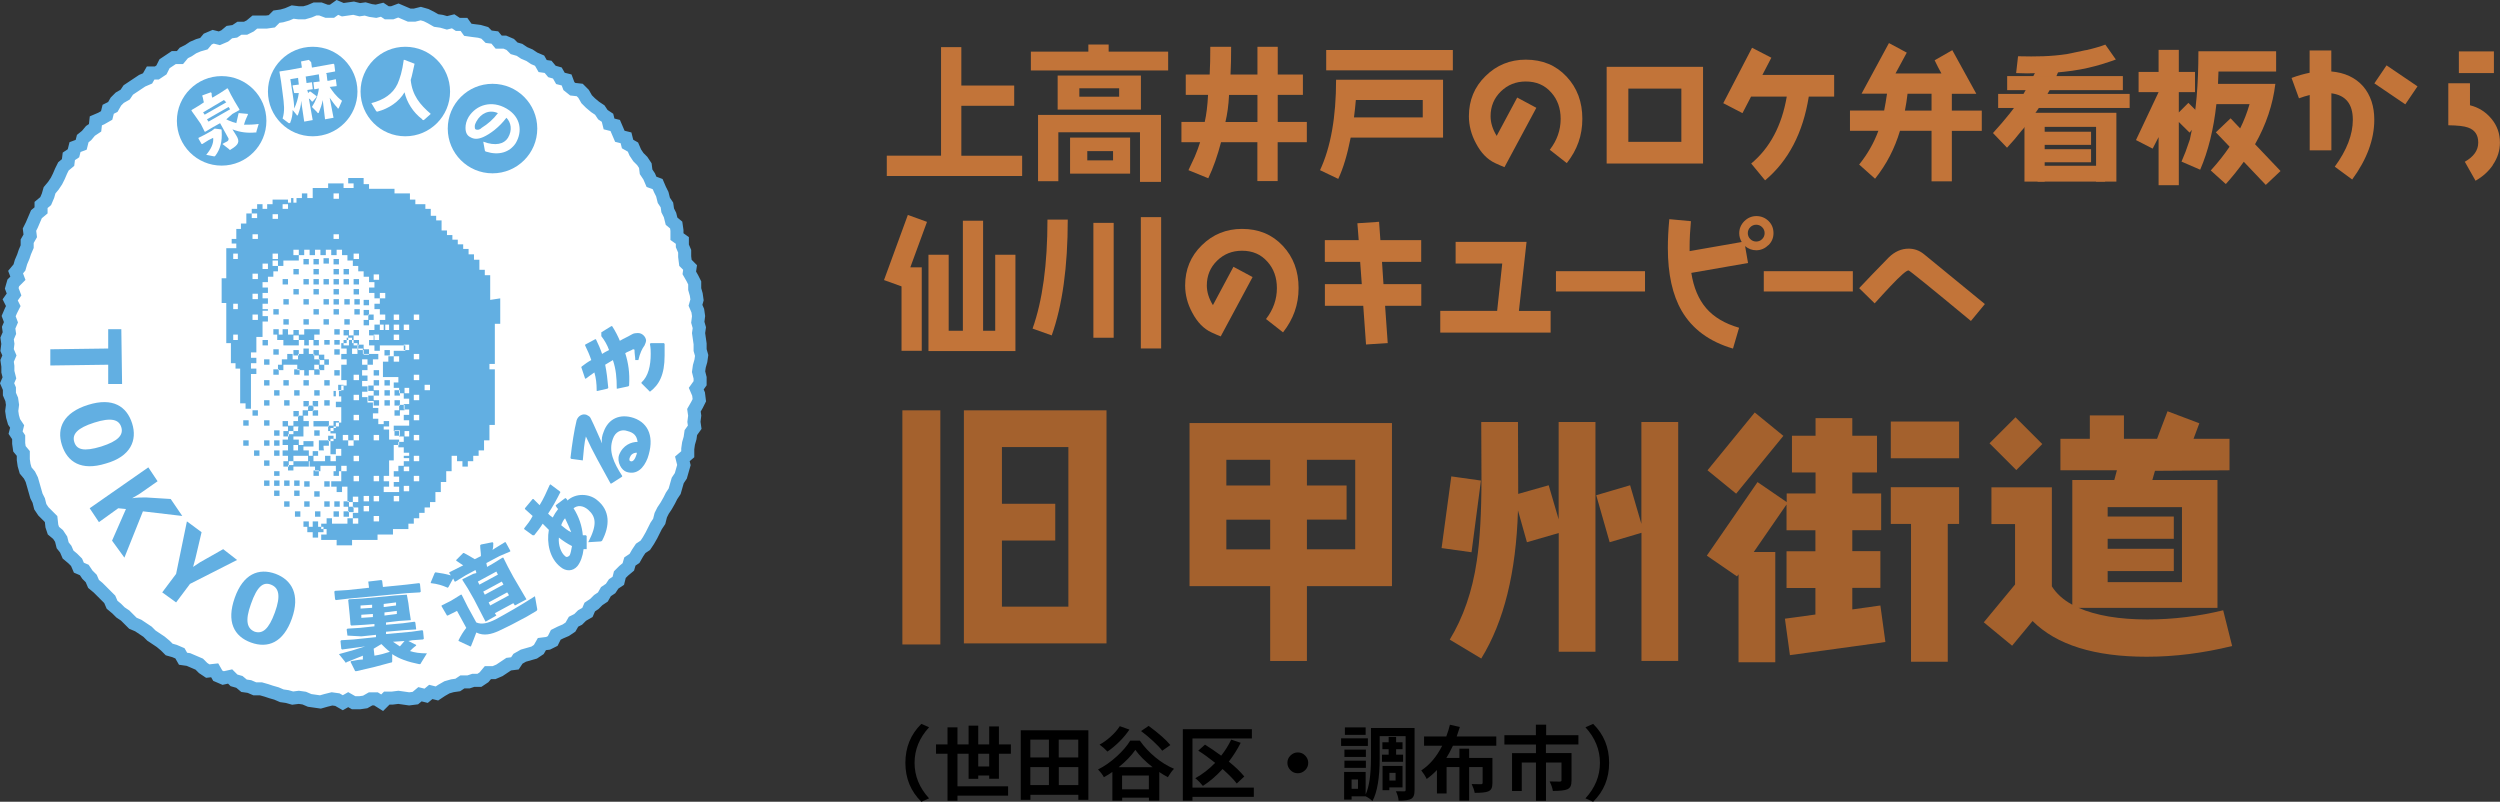 <?xml version="1.0" encoding="UTF-8"?>
<svg xmlns="http://www.w3.org/2000/svg" viewBox="0 0 323.95 103.89">
  <rect x="0" y="0" width="323.95" height="103.89" fill="#333333" stroke="none"/>
  <defs>
    <style>
      .cls-1 {
        fill: none;
        stroke: #62afe2;
        stroke-miterlimit: 10;
        stroke-width: 1.69px;
      }

      .cls-2, .cls-3 {
        fill-rule: evenodd;
      }

      .cls-2, .cls-3, .cls-4, .cls-5, .cls-6, .cls-7, .cls-8 {
        stroke-width: 0px;
      }

      .cls-2, .cls-5 {
        fill: #62afe2;
      }

      .cls-3, .cls-8 {
        fill: #fff;
      }

      .cls-6 {
        fill: #a4612d;
      }

      .cls-7 {
        fill: #c27439;
      }
    </style>
  </defs>
  <g id="_レイヤー_1" data-name="レイヤー 1">
    <g id="a">
      <g id="b">
        <g id="c">
          <g id="d">
            <polygon class="cls-3" points="1.22 46.06 .92 45.36 1.02 44.56 .92 43.86 1.22 43.16 1.12 42.46 1.42 41.76 1.12 40.96 1.42 40.26 1.72 39.66 1.32 38.86 1.82 38.16 1.52 37.36 1.72 36.66 2.32 36.06 2.02 35.26 2.52 34.66 2.72 33.96 3.02 33.26 3.22 32.66 3.52 31.96 3.52 31.26 3.92 30.56 3.82 29.76 4.12 29.16 4.42 28.46 4.72 27.76 5.32 27.26 5.32 26.56 5.92 26.06 6.22 25.36 6.42 24.66 6.92 24.06 7.32 23.46 7.62 22.86 7.92 22.16 8.22 21.56 8.82 21.06 8.92 20.26 9.52 19.86 9.72 19.06 10.52 18.76 10.72 17.96 11.22 17.56 11.72 16.96 12.32 16.56 12.42 15.66 13.12 15.36 13.82 14.96 14.02 14.16 14.62 13.86 15.02 13.16 15.52 12.66 16.22 12.26 16.62 11.66 17.22 11.26 17.82 10.86 18.42 10.46 19.12 10.16 19.52 9.46 20.32 9.46 20.92 9.06 21.32 8.26 21.92 7.86 22.52 7.46 23.32 7.46 23.82 6.86 24.42 6.56 25.02 6.16 25.72 5.86 26.42 5.66 26.92 5.06 27.62 4.76 28.42 4.96 29.12 4.66 29.72 4.16 30.42 4.06 31.02 3.66 31.82 3.66 32.42 3.36 33.02 2.86 33.82 2.86 34.52 2.86 35.22 2.76 35.82 2.16 36.52 2.06 37.22 1.86 37.92 1.56 38.72 1.66 39.42 1.66 40.12 1.46 40.82 1.16 41.52 1.16 42.32 1.46 43.02 1.46 43.72 .96 44.42 1.26 45.12 1.16 45.82 1.06 46.62 1.26 47.32 1.16 48.02 1.36 48.72 1.46 49.52 1.26 50.12 1.66 50.82 1.66 51.62 1.36 52.32 1.66 53.02 1.96 53.72 1.96 54.52 1.76 55.22 1.96 55.82 2.26 56.52 2.66 57.22 2.76 57.92 2.96 58.72 2.76 59.32 3.16 60.12 3.16 60.62 3.86 61.32 3.96 62.12 4.06 62.82 4.26 63.32 4.76 64.12 4.86 64.62 5.46 65.42 5.46 66.12 5.76 66.62 6.26 67.32 6.46 67.92 6.86 68.62 7.16 69.22 7.56 69.92 7.86 70.32 8.56 71.02 8.66 71.52 9.26 72.22 9.46 72.62 10.16 73.42 10.36 73.72 11.16 74.22 11.56 75.12 11.66 75.62 12.16 76.02 12.86 76.52 13.36 77.12 13.86 77.72 14.26 78.12 14.86 78.72 15.26 78.92 16.06 79.72 16.26 80.02 16.96 80.32 17.66 81.12 17.86 81.32 18.66 82.02 19.06 82.32 19.76 82.72 20.36 83.22 20.86 83.62 21.46 83.72 22.26 84.12 22.86 84.42 23.56 85.22 23.86 85.52 24.56 85.82 25.16 86.02 25.96 86.42 26.56 86.52 27.26 86.82 27.86 87.02 28.66 87.62 29.16 87.72 29.86 87.72 30.66 88.42 31.16 88.42 31.86 88.72 32.56 88.72 33.26 88.82 34.06 89.42 34.66 89.32 35.36 89.72 36.06 90.02 36.66 90.02 37.46 90.22 38.16 90.32 38.86 90.12 39.56 90.42 40.26 90.52 40.96 90.42 41.76 90.62 42.46 90.52 43.16 90.62 43.86 90.72 44.56 90.72 45.36 90.92 46.06 90.82 46.76 90.62 47.46 90.52 48.16 90.72 48.96 90.72 49.66 90.22 50.36 90.52 51.06 90.62 51.86 90.32 52.46 89.92 53.16 90.02 53.86 89.92 54.66 90.02 55.36 89.52 56.06 89.42 56.76 89.22 57.46 89.12 58.16 89.12 58.86 88.42 59.46 88.62 60.26 88.42 60.96 88.22 61.66 87.82 62.26 87.62 62.96 87.42 63.66 87.02 64.26 86.72 64.86 86.32 65.56 85.92 66.16 85.62 66.76 85.42 67.56 85.02 68.16 84.72 68.76 84.42 69.36 84.02 70.06 83.62 70.66 83.02 71.06 82.62 71.66 82.22 72.36 81.62 72.76 81.42 73.46 80.82 73.96 80.32 74.46 80.12 75.26 79.52 75.66 79.12 76.26 78.52 76.66 78.12 77.36 77.52 77.76 77.02 78.26 76.42 78.66 76.12 79.36 75.42 79.76 74.92 80.26 74.32 80.56 73.92 81.26 73.32 81.66 72.62 81.96 72.02 82.26 71.62 83.06 71.02 83.36 70.22 83.46 69.82 84.16 69.22 84.56 68.52 84.76 67.82 84.96 67.12 85.36 66.72 85.96 65.92 86.06 65.32 86.46 64.72 86.86 64.02 87.16 63.22 87.16 62.72 87.76 62.12 88.16 61.32 88.16 60.72 88.36 59.92 88.36 59.32 88.76 58.62 88.86 57.92 89.06 57.22 89.46 56.62 89.86 55.82 89.66 55.22 90.16 54.42 89.96 53.82 90.46 53.02 90.56 52.32 90.46 51.62 90.36 50.82 90.46 50.12 90.46 49.52 91.06 48.72 90.56 48.02 90.56 47.32 90.96 46.62 91.06 45.82 91.06 45.12 90.66 44.42 91.06 43.72 90.66 43.02 90.56 42.22 90.76 41.52 90.96 40.82 90.86 40.12 90.76 39.42 90.46 38.72 90.36 37.92 90.46 37.22 90.26 36.52 90.16 35.82 89.86 35.12 89.66 34.52 89.46 33.82 89.26 33.02 89.26 32.32 88.96 31.62 88.86 31.02 88.36 30.32 88.16 29.82 87.66 28.92 87.86 28.22 87.56 27.82 86.86 26.92 86.96 26.32 86.56 25.82 86.06 25.12 85.76 24.42 85.46 23.72 85.36 23.32 84.66 22.62 84.36 21.92 84.16 21.42 83.66 20.82 83.16 20.22 82.76 19.62 82.36 19.12 81.86 18.52 81.46 17.92 81.06 17.22 80.76 16.72 80.26 16.22 79.76 15.62 79.36 15.12 78.86 14.52 78.36 14.22 77.66 13.72 77.16 13.22 76.66 12.72 76.16 12.12 75.66 11.82 74.96 11.32 74.46 10.92 73.86 10.22 73.56 9.92 72.86 9.42 72.36 8.82 71.86 8.52 71.16 8.12 70.66 7.92 69.86 7.52 69.26 6.92 68.76 6.72 68.16 6.62 67.26 6.12 66.76 5.62 66.26 5.22 65.66 5.02 64.86 4.72 64.26 4.52 63.56 4.32 62.86 4.12 62.16 3.82 61.56 3.32 60.96 3.12 60.26 3.02 59.56 3.02 58.76 2.52 58.16 2.42 57.46 2.42 56.66 2.02 56.06 2.22 55.26 1.82 54.66 1.62 53.96 1.52 53.26 1.62 52.46 1.52 51.76 1.22 51.06 1.22 50.36 .92 49.66 1.22 48.96 1.02 48.16 1.02 47.46 .92 46.76 1.22 46.06"/>
            <polygon class="cls-1" points="1.22 46.06 .92 45.36 1.02 44.56 .92 43.86 1.22 43.16 1.12 42.46 1.42 41.76 1.12 40.96 1.42 40.26 1.72 39.66 1.32 38.86 1.82 38.16 1.52 37.36 1.72 36.66 2.32 36.06 2.02 35.26 2.52 34.66 2.72 33.96 3.02 33.26 3.22 32.66 3.52 31.96 3.52 31.26 3.92 30.56 3.82 29.76 4.12 29.16 4.42 28.46 4.72 27.76 5.32 27.26 5.32 26.56 5.92 26.06 6.22 25.36 6.42 24.66 6.92 24.06 7.32 23.46 7.62 22.86 7.92 22.16 8.22 21.56 8.82 21.06 8.92 20.26 9.52 19.86 9.72 19.06 10.52 18.76 10.72 17.96 11.22 17.56 11.72 16.96 12.32 16.56 12.42 15.66 13.12 15.36 13.82 14.96 14.02 14.16 14.62 13.86 15.02 13.16 15.52 12.66 16.22 12.26 16.62 11.66 17.22 11.26 17.82 10.86 18.42 10.46 19.12 10.16 19.52 9.46 20.32 9.46 20.92 9.06 21.32 8.26 21.92 7.86 22.52 7.46 23.32 7.46 23.82 6.86 24.42 6.56 25.02 6.16 25.72 5.86 26.42 5.66 26.92 5.06 27.62 4.76 28.42 4.96 29.12 4.66 29.72 4.16 30.42 4.06 31.02 3.66 31.82 3.66 32.42 3.36 33.02 2.86 33.82 2.86 34.52 2.86 35.22 2.76 35.82 2.16 36.52 2.06 37.22 1.86 37.92 1.56 38.72 1.66 39.42 1.66 40.12 1.46 40.82 1.16 41.52 1.16 42.32 1.46 43.02 1.46 43.72 .96 44.42 1.26 45.12 1.16 45.82 1.06 46.62 1.26 47.32 1.16 48.02 1.36 48.72 1.46 49.52 1.26 50.12 1.66 50.82 1.66 51.62 1.36 52.32 1.66 53.02 1.96 53.72 1.96 54.52 1.76 55.22 1.96 55.82 2.26 56.52 2.66 57.22 2.76 57.92 2.96 58.72 2.76 59.32 3.16 60.12 3.16 60.62 3.86 61.32 3.96 62.12 4.06 62.82 4.26 63.32 4.76 64.12 4.86 64.62 5.46 65.42 5.46 66.12 5.76 66.62 6.26 67.32 6.46 67.92 6.86 68.62 7.16 69.22 7.56 69.92 7.86 70.32 8.56 71.02 8.66 71.52 9.26 72.22 9.46 72.62 10.16 73.42 10.36 73.72 11.16 74.22 11.56 75.12 11.66 75.62 12.16 76.02 12.86 76.52 13.36 77.12 13.86 77.72 14.26 78.12 14.86 78.72 15.26 78.92 16.06 79.72 16.26 80.02 16.96 80.32 17.66 81.12 17.86 81.32 18.66 82.02 19.06 82.32 19.76 82.72 20.36 83.22 20.86 83.62 21.46 83.72 22.26 84.12 22.86 84.42 23.56 85.22 23.86 85.52 24.56 85.82 25.16 86.02 25.96 86.42 26.56 86.52 27.26 86.82 27.86 87.02 28.66 87.62 29.16 87.72 29.86 87.72 30.66 88.42 31.16 88.42 31.86 88.72 32.56 88.72 33.26 88.82 34.06 89.42 34.66 89.32 35.36 89.72 36.06 90.02 36.66 90.02 37.46 90.22 38.16 90.32 38.86 90.12 39.56 90.42 40.26 90.52 40.96 90.42 41.76 90.62 42.46 90.52 43.16 90.62 43.86 90.72 44.56 90.72 45.36 90.92 46.06 90.82 46.76 90.62 47.46 90.52 48.16 90.72 48.96 90.72 49.66 90.22 50.36 90.52 51.06 90.62 51.86 90.32 52.46 89.92 53.16 90.02 53.86 89.92 54.66 90.02 55.36 89.52 56.06 89.42 56.76 89.22 57.46 89.12 58.16 89.12 58.86 88.42 59.46 88.62 60.26 88.42 60.96 88.22 61.66 87.82 62.26 87.62 62.96 87.42 63.66 87.02 64.26 86.72 64.86 86.32 65.56 85.92 66.16 85.62 66.76 85.42 67.56 85.02 68.16 84.72 68.76 84.42 69.36 84.02 70.06 83.62 70.66 83.02 71.06 82.62 71.66 82.22 72.36 81.62 72.76 81.42 73.46 80.82 73.96 80.32 74.46 80.12 75.26 79.52 75.66 79.12 76.26 78.52 76.66 78.12 77.36 77.52 77.76 77.02 78.26 76.42 78.66 76.12 79.36 75.42 79.76 74.92 80.26 74.32 80.56 73.92 81.26 73.32 81.66 72.62 81.96 72.02 82.26 71.62 83.06 71.02 83.36 70.22 83.46 69.82 84.16 69.22 84.56 68.52 84.76 67.82 84.96 67.12 85.36 66.72 85.96 65.92 86.06 65.32 86.46 64.72 86.86 64.02 87.16 63.22 87.16 62.72 87.76 62.12 88.16 61.32 88.16 60.72 88.36 59.92 88.36 59.32 88.76 58.62 88.86 57.92 89.06 57.22 89.46 56.62 89.86 55.82 89.66 55.22 90.16 54.42 89.96 53.82 90.46 53.02 90.56 52.32 90.46 51.62 90.36 50.82 90.46 50.12 90.46 49.52 91.06 48.72 90.56 48.02 90.56 47.32 90.96 46.62 91.06 45.82 91.06 45.12 90.66 44.42 91.06 43.72 90.66 43.02 90.56 42.22 90.76 41.52 90.96 40.82 90.86 40.12 90.76 39.42 90.46 38.72 90.36 37.92 90.46 37.22 90.26 36.52 90.16 35.82 89.86 35.12 89.66 34.52 89.46 33.82 89.26 33.02 89.26 32.32 88.96 31.62 88.86 31.02 88.36 30.32 88.16 29.82 87.66 28.92 87.86 28.22 87.56 27.82 86.86 26.92 86.96 26.32 86.56 25.82 86.06 25.12 85.76 24.42 85.46 23.72 85.36 23.32 84.66 22.62 84.36 21.92 84.16 21.42 83.66 20.82 83.16 20.22 82.76 19.62 82.36 19.12 81.86 18.52 81.46 17.92 81.06 17.22 80.76 16.72 80.26 16.22 79.76 15.62 79.36 15.12 78.86 14.52 78.36 14.22 77.66 13.72 77.16 13.22 76.66 12.72 76.16 12.12 75.66 11.82 74.96 11.32 74.46 10.92 73.86 10.22 73.56 9.92 72.86 9.42 72.36 8.82 71.86 8.52 71.16 8.12 70.66 7.92 69.86 7.52 69.26 6.92 68.76 6.72 68.16 6.62 67.26 6.12 66.76 5.62 66.26 5.22 65.66 5.02 64.86 4.72 64.26 4.52 63.56 4.32 62.86 4.12 62.16 3.82 61.56 3.32 60.96 3.12 60.26 3.02 59.56 3.02 58.76 2.52 58.16 2.42 57.46 2.42 56.66 2.02 56.06 2.22 55.26 1.82 54.66 1.62 53.96 1.52 53.26 1.62 52.46 1.52 51.76 1.22 51.06 1.22 50.36 .92 49.66 1.22 48.96 1.02 48.16 1.02 47.46 .92 46.76 1.22 46.06"/>
            <path class="cls-5" d="M14.02,49.76v-2.5l-7.5.1v-2.1l7.5-.1v-2.5h1.7l.1,7.1h-1.8Z"/>
            <path class="cls-5" d="M13.72,60.06c-3.2,1-5-.2-5.7-2.4s.2-4.2,3.4-5.2,5,.2,5.7,2.4-.2,4.3-3.4,5.2ZM13.12,57.86c2.2-.7,2.9-1.5,2.6-2.5s-1.3-1.3-3.5-.6-2.9,1.5-2.6,2.5,1.2,1.3,3.5.6Z"/>
            <path class="cls-5" d="M18.42,63.76c-.4.3-.8.5-1.3.8h0c.6-.1,1.2-.1,1.8-.1l3.2.2,1.5,2.2-5.1-.6-2.4,6-1.6-2.2,1.8-4.1-1-.1-2.5,1.8-1.2-1.8,7.6-5.3,1.2,1.8-2,1.4h0Z"/>
            <path class="cls-5" d="M24.62,75.66l-1.8,2.4-1.8-1.3,1.8-2.4,1.4-6.8,1.9,1.4-.8,3.4c-.1.4-.2.7-.3,1.1.3-.2.6-.4.9-.6l3-1.7,1.8,1.4-6.1,3.1h0Z"/>
            <path class="cls-5" d="M37.82,80.16c-1.1,3.1-3.1,3.9-5.3,3.1s-3.2-2.7-2.1-5.8c1.1-3.1,3.1-3.9,5.3-3.1,2.1.8,3.2,2.7,2.1,5.8ZM35.62,79.36c.8-2.2.5-3.2-.5-3.6s-1.8.2-2.6,2.5c-.8,2.2-.5,3.2.5,3.6,1,.3,1.8-.3,2.6-2.5Z"/>
            <path class="cls-5" d="M47.72,75.36h0l1.7-.2.1.1.1.8,3-.3,1.7-.2.1.1.1,1-.1.1-1.7.1-7.5.7-1.7.2-.1-.1-.1-1,.1-.1,1.6-.1,2.8-.3-.1-.8h0ZM52.72,77.06h0l.2,1.1.1.8.2,1.3v.1l-1.5.1-1.7.2v.3l2.2-.2,1.5-.2.1.1.1.8v.1l-1.6.1-2.3.2v.3l3.3-.3,1.4-.2.1.1.1,1-.1.1-1.4.1-.5.1,1,.5v.1c-.3.2-.6.5-.8.7.6.2,1.3.3,2.2.3l-.8,1.3c0,.1-.1.1-.2.1-1.5-.3-2.6-.7-3.5-1.3v.9c0,.1,0,.2-.2.2-1.4.4-2.6.7-4.4,1.1h-.2l-.6-1.2.1-.1c.5-.1,1.1-.2,1.5-.2v-.5c-.7.3-1.3.5-2,.8-.1,0-.1.1-.2.1,0,0-.1,0-.1-.1l-.8-1c1.5-.4,2.5-.7,3.4-1l-1.5.2-1.5.2-.1-.1-.1-1,.1-.1,1.6-.1,2.9-.3v-.3l-1.9.2-1.8-.1h0l-.1-.8.1-.1,1.6-.1,1.9-.2v-.3l-1.3.1-1.7.1-.1-.1-.1-1.2-.1-1-.1-1,.1-.1,1.7-.1,4.3-.4,1.5-.1h0c.1,0,0,0,0,0ZM48.22,78.76v-.4l-1.5.1v.4l1.5-.1ZM46.82,80.06l1.5-.1v-.4l-1.5.1v.4ZM48.52,84.96c.7-.1,1.4-.3,2-.5-.4-.3-.8-.7-1.1-1-.3.2-.7.4-1,.6l.1.9h0ZM51.32,78.06l-1.6.2v.4l1.6-.2v-.4ZM49.82,79.36v.4l1.6-.2v-.4l-1.6.2ZM50.92,83.16c.3.2.6.4.9.6.2-.2.4-.5.6-.7l-1.5.1Z"/>
            <path class="cls-5" d="M61.72,74.26c0-.2-.1-.3-.1-.4l-1.3.7-1.3.8h-.1l-.2-.4-.6,1.1-.1.1c-.7-.3-1.3-.5-2.2-.6v-.1l.5-1.2.1-.1c.7.1,1.3.2,2,.4l-.2-.3v-.1l1.4-.7.4-.2c-.3-.2-.6-.4-.9-.6v-.1l.9-.9h.1c.4.2.9.5,1.4.8l.8-.4c0-.5-.1-.9-.1-1.4l.1-.1,1.5-.3.1.1c0,.3,0,.6-.1.9l.3-.2,1.3-.8h.1l.6,1.1v.1l-1.4.6-1.7.9.1.5.7-.4,1.3-.8h.1l.6,1.2.7,1.3,1.7,2.9-1.5.8-.2-.3-2.4,1.3.2.3-1.4.8-1.5-2.9-.8-1.4-.7-1.1v-.1l1.4-.7.4-.1c0-.1,0,0,0,0ZM69.62,78.96q0,.1-.1.2c-.8.5-1.7,1-2.5,1.4-.9.5-1.8.9-2.4,1.2-.9.4-1.9.7-2.9.2-.2.5-.4,1.1-.7,1.8h-.1l-1.5-.7v-.1c.3-.6.6-1.1,1-1.6l-1.2-2.2-.2.1-1,.5h-.1l-.7-1.2v-.1l1-.5.2-.1,1.3-.8h.1l.8,1.6,1.1,2c.7.3,1.5.1,2.5-.4,1.3-.7,3.4-1.9,5.1-3l.3,1.7h0ZM64.32,74.06l-2.4,1.3.2.4,2.4-1.3-.2-.4ZM65.02,75.36l-2.4,1.3.2.4,2.4-1.3c.1.1-.2-.4-.2-.4ZM65.72,76.76l-2.4,1.3.2.4,2.4-1.3c.1,0-.2-.4-.2-.4Z"/>
            <path class="cls-5" d="M76.02,71.16h-.4c-.1.9-.4,1.7-.8,2.2-.6.7-1.5.7-2.2.1-1.4-1.1-1.8-3.1-1.5-4.8l-.8-.8c-.3.5-.7,1-1.1,1.5h-.2l-1.1-.8v-.1c.4-.5.8-1,1.1-1.6-.3-.3-.7-.6-1-.9v-.1l1-1.2h.1l.8.8c.5-.8.9-1.7,1.3-2.6l.1-.1,1.2.9.1.1c-.5,1-1,1.9-1.6,2.8.1.1.3.3.6.5.2-.4.4-.7.7-1.1-.1-.1-.2-.2-.3-.4v-.1l1.2-.9h.1c.1.1.2.2.2.3,1.1-1,2.8-.9,3.8-.1,1.8,1.4,1.7,3.4.7,5.3q-.1.1-.2.1l-1.6.1c1.2-2.3,1-3.3,0-4.2-.7-.6-1.4-.6-1.9-.2.7,1.1,1.1,2.3,1.2,3.5h.4l.1.1v1.7h0ZM73.22,72.06c.2.2.4.1.6-.1.1-.2.2-.6.3-1.2-.6-.3-1.2-.7-1.7-1.1-.1,1,.3,2,.8,2.4h0ZM73.22,67.16c-.2.2-.4.6-.5.9.4.3.8.7,1.3.9-.2-.5-.5-1.2-.8-1.8h0Z"/>
            <path class="cls-5" d="M75.52,59.66l-1.5-.2-.1-.1c.2-1.8.5-3.7.8-4.9.2-.6.8-.9,1.3-.7.2.1.4.2.5.4.6,1.2.9,2,1.5,3.3-.1-.6,0-1,.2-1.5.6-1.7,2.1-2.4,3.9-1.8,2,.7,2.7,2.6,1.8,5.2-.5,1.3-1.4,2.2-2.7,1.8-.7-.2-1.3-1.3-1-2.2.5-1.3,1.6-1.7,2.4-1.7-.1-.8-.5-1.2-1.3-1.4-.8-.3-1.6.1-1.9,1-.6,1.6.1,3.1,1.2,4.8v.1l-1.4.9h-.1c-1.2-2.2-2.3-4.1-3.2-6.1-.2.8-.3,1.9-.4,3.1h0ZM81.62,59.26c-.1.2-.1.5.1.5.2.1.5-.1.7-.7.1-.2.1-.3.1-.4-.5,0-.8.3-.9.6h0Z"/>
            <path class="cls-5" d="M79.92,50.36c0-1.4-.1-2.5-.5-3.7-.3.2-.7.4-1,.6.2,1,.3,1.9.4,3l-.1.1-1.3.3h-.1c0-1-.1-1.7-.3-2.4-.3.2-.7.5-1.1.8h-.1l-.5-1.5.1-.1c.4-.3.8-.6,1.2-.8-.2-.6-.5-1.3-.8-1.9v-.1l1.3-.7h.1c.3.6.6,1.3.8,1.9.3-.2.5-.3.9-.5-.2-.6-.6-1.3-1-1.8v-.5l1.3-.8h.1c.4.6.8,1.4,1,1.9.5-.3,1-.5,1.5-.8.3-.2.6-.2.9-.2.5,0,1,.5,1,1,0,.1-.1.4-.2.6-.3.4-.6,1-.8,1.9h-.4c0-.4-.1-.8-.1-1.3,0-.1-.1-.1-.2-.1-.3.2-.7.3-1,.5.4,1.3.6,2.5.5,4.2l-.1.1-1.4.3h-.1ZM84.12,50.66l-1-1v-.1c.9-.8,1.2-2.2,1.2-3.7,0-.4,0-.7-.1-1.3l.1-.1h1.7l.1.1v1.5c0,2.5-.7,3.8-1.9,4.7l-.1-.1h0Z"/>
            <path class="cls-2" d="M40.62,54.56v.7h2v-.7h-2ZM42.52,55.16v.7h.7v-.7h-.7ZM39.92,59.06v.7h.7v-.7h-.7ZM38.02,60.46h2v-.7h-2v.7ZM44.52,44.06v.7h.7v-.7h-.7ZM44.52,42.76v.7h.7v-.7h-.7ZM43.22,50.66v.7h.7v-.7h-.7ZM38.02,53.26v.7h.7v-.7h-.7ZM38.02,59.06h2v-.7h-.7v-.7h-.7v.7h-.6v-.7h.7v-.7h-.7v-.7h-.7v.7h-.7v.7h.7v.7h-.7v.7h.7v.7h.7v-.7ZM40.62,52.56h-.7v.7h.7v-.7ZM41.22,53.86v-.7h-.7v.7h.7ZM41.22,51.96h-.7v.7h.7v-.7ZM39.32,51.96v.7h.7v-.7h-.7ZM40.62,57.16h-1.3v.7h1.3v-.7ZM38.02,55.16h-.7v.7h.7v-.7ZM39.92,53.16h-.7v.7h.7v-.7ZM38.62,55.86h-.6v.7h1.3v-1.3h.7v-.7h-.7v-.7h-.7v.7h-.6v.7h.7c-.1-.1-.1.6-.1.6ZM43.92,54.56h-.7v.7h.7v-.7ZM47.12,38.86v.7h.7v-.7h-.7ZM47.12,40.16v.7h.7v-.7h-.7ZM45.82,36.86h.7v-.7h-.7v.7ZM40.62,34.26h.7v-.7h-.7v.7ZM45.82,65.66h-.7v.7h.7v-.7ZM43.22,34.26h.7v-.7h-.7v.7ZM44.52,35.56h.7v-.7h-.7v.7ZM39.32,34.26h.7v-.7h-.7v.7ZM45.82,43.46h-.7v.6h.7v-.6ZM47.12,41.46v.7h.7v-.7h-.7ZM43.22,56.46h-.7v.7h.7v-.7ZM46.52,42.76h-.7v.7h.7v-.7ZM41.92,57.76h.7v-.7h-1.3v1.3h.7c-.1.1-.1-.6-.1-.6ZM33.42,53.86v-.7h-.7v.7h.7ZM41.22,58.46h-.7v.6h.7v-.6ZM34.72,44.76v-.7h-.7v.7h.7ZM36.72,59.76v.7h.7v-.7h-.7ZM49.82,45.36v.7h.7v-.7h-.7ZM46.52,44.76v-.7h-.7v.7h.7ZM51.12,51.86v.7h.7v-.7h-.7ZM51.72,53.16h.7v-.7h-.7v.7ZM49.12,48.66v-.7h-.7v.7h.7ZM47.12,45.96h.7v-.7h-.7v.7ZM47.12,45.36v-.7h-.7v.7h.7ZM51.12,53.86h.7v-.7h-.7v.7ZM51.12,51.26h.7v-.7h-.7v.7ZM48.42,40.76h-.7v.7h.7v-.7ZM48.42,49.96h-.7v.7h.7v-.7ZM49.12,51.26v-.7h-.7v.7h.7ZM49.12,49.26h-.7v.7h.7v-.7ZM51.12,56.46h.7v-.7h-.7v.7ZM50.42,54.56h-.7v.7h.7v-.7ZM49.12,51.86h-.7v.7h.7v-.7ZM48.42,51.26h-.7v.7h.7v-.7ZM43.92,66.26h-.7v.7h.7v-.7ZM36.62,54.56v.7h.7v-.7h-.7ZM44.52,66.26v.7h.7v-.7h-.7ZM44.52,64.96v.7h.7v-.7h-.7ZM39.32,67.56v.7h.7v-.7h-.7ZM41.22,68.26v-.7h-.7v.7h-.7v.7h.7v.7h.7v-.7h.7v-.7h-.7ZM36.72,55.86v.7h.7v-.7h-.7ZM43.22,61.66h.7v-.6h-.7v.6ZM63.52,38.86v-3.2h-.7v-.7h-.7v-1.3h-.7v-.7h-.7v-.7h-.7v-.6h-.7v-.6h-.7v-.6h-.7v-.6h-.7v-1.3h-.7v-.6h-.7v-.9h-.7v-.6h-1.3v-.6h-.7v-.8h-2v-.6h-3.3v-.6h-.7v-.8h-2v.7h.7v.6h-1.3v-.6h-2v.6h-2v1.3h-.7v-.6h-.7v.6h-.7v.6h-.7v-.6h.3v.6h-.7v.8h-.7v-.6h.7v-.6h-2v.6h-.7v.6h-.6v-.6h-.7v.6h-.7v.6h.7v.6h-.7v-.6h-.7v1.3h-.7v.7h-.6v1.3h-.6v.6h.6v.6h-1.3v3.9h-.6v3.2h.6v5.2h.6v2.6h.6v.7h.6v4.5h.7v.7h.7v-4.5h.7v-.7h-.7v-.7h.7v-.7h-.7v-.7h.7v-2h.8v-2h.7v-.7h-.7v-.7h.7v-.2h-.7v-.7h.7v-.7h-.7v-.7h.7v-.7h-.7v-.7h.7v-.7h.7v-.7h.6v-.7h-.7v-.7h.7v.7h.7v-.7h2v-.7h-.7v-.7h.7v.7h.7v-.7h.7v.7h.7v-.7h.7v.7h.7v-.7h.7v.7h.7v-.7h.7v.7h.7v.7h.7v.7h.7v.7h.7v.7h.7v.7h.7v.7h-.7v.7h.7v.7h.7v-.7h.7v.7h-.7v.7h-.7v.7h.7v.7h.7v.7h-.7v.6h.7v.7h-.7v-.7h-.7v.7h-.7v.7h.7v.6h-.7v.7h.7v.7h.7v-.7h3.3v.7h-1.5v.7h.7v.7h-.7v-.7h-.7v.7h-.7v2h2v.7h-.6v.7h.7v.7h.7v-.7h.6v.7h-.7v.7h.7v.7h-.7v.7h.7v.7h-.7v.7h.7v.7h-2v.7h.7v.7h.7v-.7h.6v.7h-.7v.7h-.7v.7h.7v.7h.7v.7h-.7v-.3h.7v.7h-.7v.7h.7v.6h-.7v-.7h-.7v.7h-.6v.7h.7v.7h-.7v.6h.7v.7h-2v-.7h.7v-.7h-.7v-.7h.7v-2h.6v-2h.7v-.7h-1.3v-1.3h-.7v-.7h-.7v-.7h-.7v-.7h.7v-.7h-.7v-.7h-.7v-.7h-.7v-.7h.7v-.7h-.7v-.7h.7v-.7h-.7v-.7h.7v-.7h-.7v-.7h.7v.7h.7v-.7h.7v-.7h-2v-.7h-.7v.7h-.7v-.7h.7v-.7h-.7v-.7h-.7v.7h-.7v.7h.7v.7h-.7v.7h.7v.7h-.7v2h.7v.7h-.7v.7h-.7v.7h.7v.7h-.7v.7h.7v2h-.7v.7h-.7v.7h.7v.7h-.7v2h.7v-.7h.7v.9h-.7v.7h-.7v-.7h-.7v.7h-2v.7h.7v.6h.7v-.7h2v.7h.7v-.7h.7v.7h-.7v1.3h-1.3v.7h.7v.7h.7v-.7h.7v2h.7v-.7h.7v.7h-.7v.7h.7v.7h-.7v.7h.7v.7h-.7v-.7h-.7v.7h-2v-.7h-.7v.7h-.7v.7h.7v.7h-.7v.7h2v.7h2v-.7h3.3v-.7h2v-.7h2v-.7h.7v-.7h.7v-.7h.7v-.7h.7v-.7h.7v-1.3h.7v-1.3h.7v-1.4h.7v-2h.7v.7h.7v.7h.7v-.7h.7v-.7h.7v-.7h.7v-1.3h.7v-2h.7v-7.2h-.7v-.7h.7v-5.2h.7v-3.3l-1.3.2h0ZM30.82,44.06h-.6v-.7h.6v.7ZM30.82,40.06h-.6v-.7h.6v.7ZM30.82,33.56h-.6v-.7h.6v.7ZM33.42,41.46h-.7v-.7h.7v.7ZM33.42,38.76h-.7v-.7h.7v.7ZM33.42,36.16h-.7v-.7h.7v.7ZM33.42,30.96h-.7v-.6h.7v.6ZM34.72,34.86h-.7v-.7h.7v.7ZM36.02,33.56h-.7v-.7h.7v.7ZM36.02,28.36h-.7v-.6h.7v.6ZM43.92,30.96h-.7v-.6h.7v.6ZM43.92,25.76h-.7v-.7h.7v.7ZM46.52,33.56h-.7v-.7h.7v.7ZM49.12,44.06h-.7v-.7h.7v.7ZM49.12,36.26h-.7v-.7h.7v.7ZM50.42,42.76h-.7v-.7h.7v.7ZM51.72,44.06h-.7v-.7h.7v.7ZM51.72,42.76h-.7v-.7h.7v.7ZM51.72,41.46h-.7v-.7h.7v.7ZM46.52,62.36h-.7v-.7h.7v.7ZM46.52,59.76h-.7v-.7h.7v.7ZM46.52,57.06h-.7v.7h-.7v-.7h-.7v-.7h.7v.7h.7v-.7h.7v.7ZM46.52,54.46h-.7v-.7h.7v.7ZM46.52,51.86h-.7v-.7h.7v.7ZM46.52,49.26h-.7v-.7h.7v.7ZM47.82,66.26h-.7v-.7h.7v.7ZM47.82,64.96h-.7v-.7h.7v.7ZM49.12,67.56h-.7v-.7h.7v.7ZM49.12,64.96h-.7v-.7h.7v.7ZM49.12,62.36h-.7v-.7h.7v.7ZM49.12,57.06h-.7v-.7h.7v.7ZM51.72,64.96h-.7v-.7h.7v.7ZM53.02,63.66h-.7v-.7h.7v.7ZM53.02,45.36h-.7v-.7h.7v.7ZM53.02,42.76h-.7v-.7h.7v.7ZM54.32,62.36h-.7v-.7h.7v.7ZM54.32,59.76h-.7v-.7h.7v.7ZM54.32,57.06h-.7v-.7h.7v.7ZM54.32,54.46h-.7v-.7h.7v.7ZM54.32,51.86h-.7v-.7h.7v.7ZM54.32,49.26h-.7v-.7h.7v.7ZM54.32,46.56h-.7v-.7h.7v.7ZM54.32,41.46h-.7v-.7h.7v.7ZM55.72,50.56h-.7v-.7h.7v.7ZM41.92,34.16h.7v-.7h-.7v.7ZM40.62,61.66h.7v-.7h-.7v.7ZM37.32,60.96h.7v-.7h-.7v.7ZM44.52,49.86h-.7v.7h.7v-.7ZM38.72,34.86h-.7v.7h.7v-.7ZM41.32,34.86h-.7v.7h.7v-.7ZM43.92,34.86h-.7v.7h.7v-.7ZM37.32,36.16h-.7v.7h.7v-.7ZM40.02,36.16h-.7v.7h.7v-.7ZM40.62,36.86h.7v-.7h-.7v.7ZM42.62,36.16h-.7v.7h.7v-.7ZM43.22,36.86h.7v-.7h-.7v.7ZM45.22,36.16h-.7v.7h.7v-.7ZM38.02,38.16h.7v-.7h-.7v.7ZM40.62,38.16h.7v-.7h-.7v.7ZM43.22,38.16h.7v-.7h-.7v.7ZM46.52,37.46h-.7v.7h.7v-.7ZM36.72,39.46h.7v-.7h-.7v.7ZM39.32,39.46h.7v-.7h-.7v.7ZM41.92,39.46h.7v-.7h-.7v.7ZM43.22,39.46h.7v-.7h-.7v.7ZM44.62,39.46h.7v-.7h-.7v.7ZM45.92,39.46h.7v-.7h-.7v.7ZM36.12,40.06h-.7v.7h.7v-.7ZM40.62,40.76h.7v-.7h-.7v.7ZM43.22,40.76h.7v-.7h-.7v.7ZM45.92,40.76h.7v-.7h-.7v.7ZM36.72,42.06h.7v-.7h-.7v.7ZM39.32,42.06h.7v-.7h-.7v.7ZM41.92,42.06h.7v-.7h-.7v.7ZM44.62,42.06h.7v-.7h-.7v.7ZM41.32,44.66v-.6h-.7v.7h.7v-.1ZM36.72,44.06v.7h2v-.7h-.7v-.7h-.7v-.7h-.7v.7h-.7v.7h.8ZM39.42,44.06v.7h.6v-.7h.7v-.7h.7v-.7h-2v.7h-.7v.7h.7ZM38.72,42.76h-.7v.7h.7v-.7ZM35.42,43.36h.7v-.7h-.7v.7ZM43.32,43.36h.7v-.7h-.7v.7ZM42.02,44.66h.7v-.6h-.7v.6ZM43.32,44.66h.7v-.6h-.7v.6ZM35.42,45.96h.7v-.7h-.7v.7ZM42.62,47.26v-.7h-.6v.7h.6ZM35.42,48.56h.7v-.7h-.7v.7ZM38.12,48.56h.7v-.7h-.7v.7ZM40.72,48.56h.7v-.7h-.7v.7ZM38.72,45.36h-.7v.7h.7v-.7ZM41.32,47.96h.7v-.7h-.7v.7ZM41.32,45.36h-.7v.7h.7v-.7ZM36.72,47.26h-.7v.7h.7v-.7ZM38.72,47.96h.7v.7h.6v-.7h.7v-.7h.7v-.7h-.7v-.7h-.7v-.7h-.7v.7h-.7v.7h-.7v-.7h-.7v.7h-.7v.7h2v.7h.2ZM42.02,46.66v-.7h-.7v.7h.7ZM43.32,45.96h.7v-.7h-.7v.7ZM34.22,47.26h.7v-.7h-.7v.7ZM43.32,48.66h.7v-.7h-.7v.7ZM34.22,49.96h.7v-.7h-.7v.7ZM37.42,49.26h-.7v.7h.7v-.7ZM39.42,49.96h.6v-.7h-.7v.7h.1ZM42.62,49.26h-.6v.7h.7v-.7h-.1ZM50.52,49.26h-.7v.7h.7v-.7ZM35.52,51.26h.7v-.7h-.7v.7ZM38.12,51.26h.7v-.7h-.7v.7ZM40.72,51.26h.7v-.7h-.7v.7ZM50.52,50.56h-.7v.7h.7v-.7ZM34.22,52.56h.7v-.7h-.7v.7ZM36.82,52.56h.7v-.7h-.7v.7ZM42.02,52.56h.7v-.7h-.7v.7ZM50.52,51.86h-.7v.7h.7v-.7ZM31.52,55.16h.7v-.7h-.7v.7ZM34.22,55.16h.7v-.7h-.7v.7ZM35.52,56.46h.7v-.7h-.7v.7ZM41.42,55.76h-.7v.7h.7v-.7ZM31.52,57.76h.7v-.7h-.7v.7ZM34.22,57.76h.7v-.7h-.7v.7ZM35.52,57.76h.7v-.7h-.7v.7ZM32.92,59.06h.7v-.7h-.7v.7ZM35.52,59.06h.7v-.7h-.7v.7ZM34.22,60.36h.7v-.7h-.7v.7ZM35.52,61.66h.7v-.6h-.7v.6ZM34.22,62.96h.7v-.7h-.7v.7ZM35.52,62.96h.7v-.7h-.7v.7ZM36.82,62.96h.7v-.7h-.7v.7ZM38.12,62.96h.7v-.7h-.7v.7ZM40.12,62.36h-.7v.7h.7v-.7ZM42.72,62.36h-.7v.7h.7v-.7ZM35.52,64.26h.7v-.7h-.7v.7ZM38.12,64.26h.7v-.7h-.7v.7ZM41.42,63.66h-.7v.7h.7v-.7ZM36.82,65.66h.7v-.7h-.7v.7ZM39.42,65.66h.7v-.7h-.7v.7ZM42.02,65.66h.7v-.7h-.7v.7ZM44.02,64.96h-.7v.7h.7v-.7ZM38.22,66.96h.7v-.7h-.7v.7ZM40.82,66.96h.7v-.7h-.7v.7Z"/>
            <circle class="cls-5" cx="28.72" cy="15.66" r="5.8"/>
            <circle class="cls-5" cx="63.82" cy="16.66" r="5.8"/>
            <circle class="cls-5" cx="40.52" cy="11.86" r="5.8"/>
            <circle class="cls-5" cx="52.52" cy="11.86" r="5.8"/>
            <path class="cls-8" d="M29.32,15.46c.2.1.4.2.7.3.2.1.4.1.6.2.1-.4.2-.9.3-1.3h.1l1.1.1v.1c-.2.4-.4.9-.5,1.3.6,0,1.2,0,1.9-.1l-.3,1v.1h-.1c-1,.1-2,0-3-.4l.5.8c.5.8.3,1.2-.7,1.8-.1.1-.2.1-.2,0l-.9-.7c.3-.2.6-.3.7-.4s.1-.2.1-.3l-1.1-2-.9.5-1,.6h-.1l-.5-1-.7-1-.5-.7v-.1l1-.6.6-.4c-.1-.3-.1-.6-.2-.8v-.1l1.1-.4.1.1c0,.2,0,.4.1.6l1-.6.9-.6h.1l.4.8.5.9.6,1v.1l-.9.5-.8.7h0ZM28.62,16.76s.1,0,.1.1v.1c.1,1.4-.2,2.4-.8,3.2l-.1.1h-.1l-1-.2c.6-.7,1-1.5.9-2.2l-.6.3-.8.5h-.1l-.4-.7v-.1l.8-.4.9-.5.4-.3.8.1h0ZM26.32,14.56l.2.3,2.8-1.6-.3-.3-2.7,1.6ZM27.02,15.76l2.8-1.6-.2-.3-2.8,1.6.2.3Z"/>
            <path class="cls-8" d="M38.12,12.06h0l-.2-.9v-.1l.8-.1-.1-.9v-.1l.9-.1.1.1.1.8.7-.1h0l.1.8v.1l-.7.1.1.4.2-.2h.1c.3.2.5.4.8.6v.1l-.5.6h-.1c-.1-.1-.2-.3-.4-.4l.5,2.8-1.1.2-.4-2.7c0,.7-.2,1.2-.4,1.8q0,.1-.1.1t-.1-.1l-.5-.6c0,.6-.1,1.1-.3,1.6q0,.1-.1.1h-.1l-.8-.6c.3-1,.2-1.8,0-3.3l-.2-1.5-.2-1.2v-.1l1.3-.2,1.6-.3-.1-.7v-.1l1-.2.3.3.1.7,1.7-.3,1.1-.2.1.1.1.8v.1l-1.1.2-4.7.8.3,1.9c.1.7.2,1.3.2,1.9.3-.6.5-1.3.6-2h-.6ZM41.82,12.96c-.1.6-.3,1.1-.5,1.6q0,.1-.1.1s-.1,0-.1-.1l-.7-.7c.5-.8.8-1.5.9-2.4l-.5.1h-.1l-.1-.8v-.1l.8-.1-.1-.9v-.1l.9-.1.1.1.1.9h.2l.9-.2h0l.1.8v.1l-.9.1h0c.4.6.8,1.2,1.6,1.8l-.4.9q0,.1-.1.1s-.1,0-.1-.1c-.4-.4-.7-.9-1-1.3l.5,2.6-1.1.2-.3-2.5h0Z"/>
            <path class="cls-8" d="M53.72,8.26c-.2.8-.3,1.5-.5,2.1.2,2,1.2,3.2,2.6,4.4l-.9.8h-.1s-.1,0-.1-.1c-1.2-.9-2-2.2-2.3-3.5-.7,1.2-2,2.1-3.5,2.5h-.1l-.1-.1-.6-1c1.6-.4,2.8-1.2,3.4-2.5.3-.7.6-1.6.8-3.1h.1l1.3.5h0Z"/>
            <path class="cls-8" d="M62.62,18.36c1.6.6,2.7.3,3.2-.5.6-1,.4-2-.2-2.6-.9,1.2-2.1,2.1-3,2.5-.7.3-1.2.3-1.7,0-.4-.2-.6-.6-.6-1.2,0-.4.1-.9.4-1.4,1-1.6,3-2.2,4.9-1.1,1.9,1.1,2.1,3,1.2,4.5-.8,1.2-2.2,1.6-3.8,1.1-.1,0-.2-.1-.2-.2,0,0-.2-1.1-.2-1.1ZM61.72,15.76c-.1.2-.2.4-.2.6s0,.3.1.4c.2.1.5.1.8-.2.8-.5,1.5-1.1,2.1-1.9-1.1-.5-2.2,0-2.8,1.1q-.1-.1,0,0Z"/>
          </g>
        </g>
      </g>
    </g>
  </g>
  <g id="_レイヤー_2" data-name="レイヤー 2">
    <g>
      <g>
        <path class="cls-6" d="M169.35,75.95v9.7h-4.76v-9.7h-10.45v-21.13h26.23v21.13h-11.02ZM164.59,59.58h-5.68v3.33h5.68v-3.33ZM164.59,67.34h-5.68v3.85h5.68v-3.85ZM175.61,59.58h-6.26v3.33h5.14v4.42h-5.14v3.85h6.26v-11.6Z"/>
        <path class="cls-6" d="M188.06,61.73l3.84.54-1.22,9.29-3.88-.54,1.26-9.29ZM206.74,54.68v29.77h-4.76v-15.38l-4.12,1.19-1.16-4.12c-.24,8-1.8,14.39-4.76,19.19l-4.08-2.45c1.74-2.86,2.93-6.26,3.5-10.17.41-2.69.61-6.29.61-10.82,0-.65,0-3.03-.03-7.21h4.76l.03,9.32,3.95-1.12,1.29,4.42v-12.62h4.76ZM217.46,54.68v30.96h-4.76v-16.6l-4.12,1.22-1.74-6.09,4.39-1.29,1.46,5v-13.2h4.76Z"/>
        <path class="cls-6" d="M231.94,84.9l-.65-4.73,3.95-.54v-3.44h-3.74v-4.76h3.74v-2.72h-3.74v-3.34l-4.25,6.16h2.79v14.29h-4.76v-11.4l-.2.27-3.91-2.69,6.57-9.53,3.78,2.59v-1.12h3.74v-2.72h-3.06v-4.76h3.06v-2.28h4.76v2.28h3.2v4.76h-3.2v2.72h3.74v4.76h-3.74v2.72h3.64v4.76h-3.64v2.79l3.64-.51.65,4.73-12.35,1.7ZM224.97,63.97l-3.71-3.03,6.12-7.49,3.71,3.03-6.12,7.49ZM245.01,59.38v-4.76h8.85v4.76h-8.85ZM252.39,67.89v17.86h-4.76v-17.86h-2.62v-4.76h8.85v4.76h-1.46Z"/>
        <path class="cls-6" d="M278.18,85.1c-6.77,0-11.7-1.53-14.8-4.63l-2.65,3.2-3.67-3.03,4.05-4.9v-7.83h-3.06v-4.76h7.83v12.83c.58.92,1.46,1.74,2.65,2.38v-16.16h5.44l.34-1.26h-7.32v-4.08h3.81v-3.03h4.42v3.03h4.29l1.36-3.57,4.12,1.56-.75,2.01h4.66v4.08l-9.66.07-.34,1.19h8.44v16.57h-18c2.28.99,5.24,1.5,8.91,1.5,3.37,0,6.63-.41,9.83-1.19l1.16,4.63c-3.74.92-7.42,1.39-11.06,1.39ZM261.27,60.91l-3.47-3.47,3.37-3.37,3.47,3.47-3.37,3.37ZM282.74,65.71h-9.63v1.22h8.57v2.89h-8.57v1.29h8.57v2.89h-8.57v1.43h9.63v-9.73Z"/>
      </g>
      <path class="cls-6" d="M124.9,53.17h18.48v30.2h-18.48v-30.2ZM138.44,57.93h-8.61v7.35h6.91v4.76h-6.91v8.57h8.61v-20.68Z"/>
      <rect class="cls-6" x="116.93" y="53.17" width="4.92" height="30.34"/>
    </g>
    <g>
      <g>
        <path class="cls-7" d="M114.91,22.8v-2.63h7.03V6.11h2.63v4.97h6.85v2.63h-6.85v6.47h7.88v2.63h-17.54Z"/>
        <path class="cls-7" d="M133.58,9.13v-2.44h7.45v-.92h2.63v.92h7.71v2.44h-17.78ZM147.72,23.57v-6.43h-10.58v6.34h-2.63v-8.59h15.93v8.68h-2.72ZM137.05,14.2v-4.41h10.79v4.41h-10.79ZM138.66,22.5v-4.67h7.78v4.67h-7.78ZM145.02,11.44h-5.16v1.09h5.16v-1.09ZM144.23,19.58h-3.34v1.2h3.34v-1.2Z"/>
        <path class="cls-7" d="M165.56,18.43v5.03h-2.63v-5.03h-4.71c-.45,1.73-.99,3.28-1.65,4.67l-2.57-1.05c.43-.92.71-1.52.83-1.78.28-.67.51-1.29.68-1.84h-2.42v-2.63h3.02c.21-.92.36-2.1.43-3.51h-2.89v-2.63h3.1c.06-1.05.08-2.25.08-3.6h2.7c0,1.37-.02,2.57-.08,3.6h3.49v-3.6h2.63v3.6h3.26v2.63h-3.26v3.51h3.77v2.63h-3.77ZM162.94,12.3h-3.68c-.06,1.35-.23,2.51-.47,3.51h4.15v-3.51Z"/>
      </g>
      <path class="cls-7" d="M175.02,17.83c-.43,2.19-.96,3.98-1.61,5.35l-2.36-1.13c1.39-2.98,2.08-6.88,2.08-11.72h13.86v7.5h-11.97ZM171.85,9.11v-2.63h16.41v2.63h-16.41ZM184.36,12.96h-8.67c-.06.69-.13,1.44-.24,2.25h8.91v-2.25Z"/>
      <path class="cls-7" d="M203.03,21.14l-2.21-1.73c.94-1.22,1.41-2.55,1.41-4.01,0-1.37-.41-2.51-1.22-3.41-.84-.96-1.93-1.43-3.3-1.43-1.28,0-2.34.43-3.23,1.29-.88.86-1.33,1.93-1.33,3.21,0,.84.26,1.69.79,2.55l2.66-4.97,2.48,1.33-4.13,7.69c-.38-.15-.77-.32-1.18-.51-1.03-.47-1.86-1.33-2.51-2.57-.62-1.14-.92-2.33-.92-3.53,0-2.04.71-3.79,2.16-5.2,1.43-1.41,3.17-2.12,5.21-2.12,2.16,0,3.92.73,5.29,2.2,1.37,1.46,2.04,3.28,2.04,5.46s-.67,4.03-2.01,5.74Z"/>
      <path class="cls-7" d="M208.19,21.19v-12.53h12.49v12.53h-12.49ZM217.87,11.48h-6.87v6.9h6.87v-6.9Z"/>
      <g>
        <path class="cls-7" d="M234.38,12.53c-.75,4.69-2.64,8.31-5.66,10.84l-1.8-2.18c2.42-2.01,3.96-4.9,4.61-8.67h-4.63l-1.11,2.14-2.49-1.29,3.73-7.18,2.5,1.29-1.16,2.23h9.3v2.81h-3.28Z"/>
        <path class="cls-7" d="M252.92,16.95v6.55h-2.63v-6.55h-4.09c-.69,2.31-1.76,4.37-3.23,6.21l-2.06-1.84c1.07-1.33,1.91-2.79,2.49-4.37h-3.68v-2.63h4.43c.13-.66.26-1.39.37-2.18h-3.3l3.55-6.56,2.31,1.24-1.46,2.7h5.95c-.28-.51-.58-1.07-.88-1.71l2.29-1.31,3.11,5.65h-3.17v2.18h3.88v2.63h-3.88ZM250.29,12.15h-3.11c-.09.79-.21,1.52-.34,2.18h3.45v-2.18Z"/>
      </g>
      <path class="cls-7" d="M304.81,23.27l-2.27-1.67c1.56-2.14,2.34-4.16,2.34-6.08,0-2.04-.92-3.19-2.78-3.43v7.39h-2.81v-7.17c-.47.11-.92.26-1.39.43l-.96-2.64c.81-.3,1.58-.52,2.34-.67v-2.89h2.81v2.72c1.74.15,3.11.79,4.11,1.91.98,1.14,1.46,2.59,1.46,4.35,0,2.55-.96,5.14-2.87,7.75ZM311.68,13.52l-4.01-2.72,1.58-2.33,4.01,2.72-1.58,2.33Z"/>
      <path class="cls-7" d="M323.03,21.38c-.56.83-1.31,1.5-2.25,2.04l-1.39-2.46c1.16-.66,1.74-1.48,1.74-2.48s-.43-1.63-1.31-1.95c-.51-.19-1.35-.28-2.57-.3v-5.44h2.81v2.85c1.14.28,2.06.88,2.79,1.76.73.88,1.09,1.91,1.09,3.08,0,1.03-.3,1.99-.92,2.89ZM318.62,9.47v-2.81h4.54v2.81h-4.54Z"/>
      <path class="cls-7" d="M136.28,43.46l-2.48-.88c1.29-3.62,1.93-8.33,1.93-14.12h2.63c0,6.1-.69,11.1-2.08,15.01ZM141.68,43.76v-14.88h2.63v14.88h-2.63ZM147.83,45.15v-17.01h2.63v17.01h-2.63Z"/>
      <path class="cls-7" d="M166.26,43.07l-2.21-1.73c.94-1.22,1.41-2.55,1.41-4.01,0-1.37-.41-2.51-1.22-3.41-.84-.96-1.93-1.43-3.3-1.43-1.28,0-2.35.43-3.23,1.29-.88.86-1.33,1.93-1.33,3.21,0,.84.26,1.69.79,2.55l2.66-4.97,2.48,1.33-4.13,7.69c-.38-.15-.77-.32-1.18-.51-1.03-.47-1.86-1.33-2.51-2.57-.62-1.14-.92-2.33-.92-3.53,0-2.04.71-3.79,2.16-5.2,1.43-1.41,3.17-2.12,5.21-2.12,2.16,0,3.92.73,5.29,2.2,1.37,1.46,2.04,3.28,2.04,5.46s-.68,4.03-2.01,5.74Z"/>
      <path class="cls-7" d="M179.48,39.63l.34,4.82-2.81.19-.36-5.01h-4.97v-2.81h4.78l-.21-2.89h-4.58v-2.81h4.39l-.17-2.19,2.81-.19.17,2.38h5.29v2.81h-5.08l.19,2.89h4.9v2.81h-4.69Z"/>
      <path class="cls-7" d="M186.63,43.09v-2.81h7.37l.66-6.13h-6.04v-2.81h9.19l-.99,8.95h4.11v2.81h-14.29Z"/>
      <path class="cls-7" d="M201.62,37.77v-2.63h11.54v2.63h-11.54Z"/>
      <path class="cls-7" d="M229.13,31.77c-.43.43-.96.66-1.56.66-.54,0-1.03-.19-1.44-.54l.38,2.19-7.35,1.28c.3,1.91.94,3.43,1.93,4.58s2.4,1.99,4.26,2.53l-.79,2.7c-3.06-.9-5.27-2.53-6.64-4.88-1.2-2.06-1.8-4.78-1.8-8.16,0-1.11.06-2.36.19-3.73l2.8.26c-.11,1.2-.17,2.31-.17,3.32v.56l6.75-1.18c-.21-.36-.32-.73-.32-1.14,0-.6.23-1.13.66-1.56.43-.43.96-.66,1.56-.66s1.14.21,1.58.64.64.96.64,1.58-.23,1.13-.66,1.56ZM228.34,29.44c-.21-.21-.47-.32-.77-.32s-.56.11-.77.32-.32.47-.32.77.11.56.32.77.47.32.77.32.56-.11.77-.32c.21-.21.32-.47.32-.77s-.11-.56-.32-.77Z"/>
      <path class="cls-7" d="M228.55,37.77v-2.63h11.54v2.63h-11.54Z"/>
      <path class="cls-7" d="M255.39,41.59c-5.27-4.37-7.97-6.55-8.08-6.55-.28,0-1.05.68-2.34,2.04-.69.73-1.37,1.48-2.05,2.23l-2.01-1.97c.84-.9,2.12-2.23,3.83-3.98.79-.77,1.65-1.14,2.59-1.14.73,0,1.39.24,1.97.71l7.9,6.47-1.8,2.18Z"/>
      <polygon class="cls-7" points="120.31 45.49 120.31 33.01 122.93 33.01 122.93 42.86 124.77 42.86 124.77 28.6 127.39 28.6 127.39 42.86 128.96 42.86 128.96 33.01 131.58 33.01 131.58 45.49 120.31 45.49"/>
      <polygon class="cls-7" points="117.96 34.64 119.44 34.64 119.44 45.46 116.82 45.46 116.82 37.11 114.55 36.29 117.64 27.85 120.12 28.75 117.96 34.64"/>
      <path class="cls-7" d="M283.75,18.13l.22-1.06c.6-2.59.9-6.06.9-10.43h10.07v2.63h-7.47c-.02.54-.04,1.07-.06,1.6h7.43c-.32,2.68-1.2,5.29-2.63,7.82l3.3,3.47-1.91,1.8-2.85-3c-.69.96-1.46,1.93-2.33,2.89l-1.95-1.76c.96-1.05,1.76-2.08,2.44-3.08l-1.78-1.86,1.91-1.82,1.24,1.31c.49-.99.9-2.04,1.22-3.15h-4.3c-.36,3.25-1.05,6.08-2.1,8.5l-2.42-1.05c.17-.4.33-.79.49-1.19.01-.03.03-.07.04-.1l.53-1.51Z"/>
      <polygon class="cls-7" points="283.72 17.18 282.33 15.81 282.33 24 279.71 24 279.71 17.76 278.94 19.26 276.78 18.15 279.71 11.94 277.12 11.94 277.12 9.32 279.71 9.32 279.71 6.46 282.33 6.46 282.33 9.32 284.43 9.32 284.43 11.94 282.33 11.94 282.33 14.57 283.57 13.33 285.48 15.24 283.72 17.18"/>
      <polygon class="cls-7" points="265.24 14.62 274.24 14.62 274.24 23.53 271.61 23.53 271.61 16.44 264.95 16.44 264.95 17.07 270.96 17.07 270.96 18.77 264.95 18.77 264.95 19.33 270.96 19.33 270.96 21.03 264.95 21.03 264.95 23.53 262.33 23.53 262.33 17.64 262.33 14.61 265.24 14.62"/>
      <path class="cls-7" d="M263.37,10.08c.54-1,.92-1.9,1.1-2.41l2.68.51c-.13.36-.98,2.77-2.58,5.24-1.6,2.47-2.62,3.52-2.62,3.52-.6.77-1.22,1.5-1.88,2.2l-1.82-1.9c1.61-1.78,2.78-3.19,3.91-4.98,0,0,.73-1.31,1.2-2.18"/>
      <rect class="cls-7" x="264.03" y="21.48" width="8.75" height="2.05"/>
      <rect class="cls-7" x="258.92" y="12.17" width="17.04" height="1.82"/>
      <rect class="cls-7" x="260.09" y="9.86" width="14.99" height="1.82"/>
      <path class="cls-7" d="M270.27,6.51c1.11-.24,2.04-.54,2.54-.73l1.36,1.93c-.36.13-2.74,1.06-5.66,1.46-2.92.4-4.37.3-4.37.3-.97.05-1.93.05-2.89,0l.25-2.18c2.4.06,4.23.03,6.32-.28,0,0,1.47-.3,2.44-.51"/>
    </g>
    <g>
      <path class="cls-4" d="M120.39,103.45l-1,.44c-1.38-1.35-2.07-3.04-2.07-5.04s.69-3.7,2.07-5.05l1,.44c-1.25,1.36-1.88,2.9-1.88,4.61s.63,3.24,1.88,4.6Z"/>
      <path class="cls-4" d="M129.44,100.91h-1.26v-.42h-1.42v.43h-1.25v-3.25h-1.44v4.22h6.56v1.21h-6.56v.66h-1.29v-6.09h-1.49v-1.21h1.49v-2.21h1.29v2.21h1.44v-2.43h1.25v2.43h1.42v-2.33h1.26v2.33h1.55v1.21h-1.55v3.25ZM126.76,99.32h1.42v-1.65h-1.42v1.65Z"/>
      <path class="cls-4" d="M132.26,94.63h8.77v9.01h-1.3v-.65h-6.21v.65h-1.25v-9.01ZM135.92,95.84h-2.41v2.31h2.41v-2.31ZM133.51,99.4v2.33h2.41v-2.33h-2.41ZM139.72,98.15v-2.31h-2.53v2.31h2.53ZM137.2,101.73h2.53v-2.33h-2.53v2.33Z"/>
      <path class="cls-4" d="M146.45,95.97h1.25c.55.79,1.22,1.51,2.01,2.16.78.65,1.59,1.14,2.42,1.49-.27.27-.53.64-.8,1.09-.41-.22-.78-.44-1.11-.67v3.7h-1.34v-.38h-3.47v.39h-1.27v-3.72c-.32.23-.69.46-1.1.68-.15-.29-.4-.63-.76-1,.84-.42,1.65-.99,2.42-1.69.77-.7,1.36-1.39,1.76-2.06ZM145.11,94.1l1.24.44c-.36.53-.79,1.06-1.31,1.57-.52.51-1.03.94-1.54,1.28-.31-.34-.65-.64-1.02-.9.5-.27.99-.63,1.47-1.06.48-.43.86-.88,1.15-1.33ZM144.97,99.41h4.38c-.98-.77-1.72-1.52-2.23-2.24-.51.74-1.23,1.49-2.16,2.24ZM145.4,102.28h3.47v-1.79h-3.47v1.79ZM151.66,96.54l-1.06.74c-.26-.35-.65-.76-1.17-1.24s-1.04-.92-1.57-1.31l.98-.67c1.34.99,2.28,1.82,2.81,2.48Z"/>
      <path class="cls-4" d="M162.47,102.06v1.2h-7.95v.49h-1.25v-9.26h8.95v1.2h-7.7v6.37h7.95ZM161.25,100.6l-.99.93c-.4-.53-1.02-1.15-1.84-1.88-.8.88-1.65,1.61-2.55,2.19-.24-.31-.56-.65-.98-1,.93-.52,1.79-1.18,2.57-1.99-.8-.64-1.53-1.17-2.19-1.58l.87-.78c.64.39,1.34.87,2.1,1.43.51-.64.94-1.33,1.3-2.08l1.23.41c-.42.84-.94,1.66-1.54,2.44.84.67,1.5,1.31,1.99,1.91Z"/>
      <path class="cls-4" d="M167.22,99.8c-.26-.26-.4-.58-.4-.95s.13-.69.4-.95.58-.4.95-.4.69.13.95.4.4.58.4.95-.13.69-.4.95-.58.4-.95.4-.69-.13-.95-.4Z"/>
      <path class="cls-4" d="M177.25,95.67v.99h-3.47v-.99h3.47ZM183.3,94.32v8.03c0,.32-.03.57-.1.75-.07.18-.18.32-.35.42-.26.15-.8.23-1.62.23-.03-.4-.15-.8-.35-1.22.14,0,.5.01,1.07.01.08,0,.13-.01.15-.04s.04-.08.04-.15v-6.96h-3.36v2.84c0,2.57-.32,4.43-.94,5.58-.23-.24-.52-.44-.87-.62h-1.83v.42h-.97v-3.58h2.79v2.92c.46-1,.69-2.57.69-4.72v-3.9h5.65ZM176.99,97.13v.95h-2.78v-.95h2.78ZM174.21,99.5v-.93h2.78v.93h-2.78ZM176.96,94.26v.96h-2.69v-.96h2.69ZM175.97,102.21v-1.21h-.83v1.21h.83ZM179.09,97.79h.85v-.71h-.81v-.9h.81v-.69h.97v.69h.83v.9h-.83v.71h.9v.92h-2.73v-.92ZM181.74,102.03h-1.71v.36h-.88v-3.14h2.59v2.78ZM180.84,100.15h-.8v.99h.8v-.99Z"/>
      <path class="cls-4" d="M193.9,96.63h-5.63c-.31.66-.6,1.19-.85,1.58h1.69v-1.2h1.26v1.2h3.02v3.26c0,.29-.04.53-.12.69-.08.17-.22.3-.43.39-.3.13-.89.19-1.75.19-.05-.32-.18-.7-.39-1.14.32.01.72.02,1.19.02.15,0,.23-.06.23-.17v-2.05h-1.75v4.34h-1.26v-4.34h-1.66v3.42h-1.25v-3.04c-.42.44-.86.83-1.33,1.16-.18-.38-.42-.75-.7-1.11,1.09-.71,1.99-1.77,2.71-3.2h-2.35v-1.2h2.88c.21-.56.37-1.07.47-1.52l1.29.29c-.08.27-.22.68-.41,1.23h5.13v1.2Z"/>
      <path class="cls-4" d="M204.52,96.47h-4.2v1.11h3.32v3.55c0,.31-.04.56-.12.74s-.23.32-.43.41c-.33.14-.95.21-1.87.21-.05-.38-.2-.79-.42-1.23.35.01.79.02,1.31.02.15,0,.23-.05.23-.16v-2.31h-2.01v4.96h-1.3v-4.96h-1.84v3.69h-1.26v-4.91h3.1v-1.11h-4.09v-1.21h4.08v-1.37h1.33v1.37h4.18v1.21Z"/>
      <path class="cls-4" d="M205.44,94.24l1-.44c1.38,1.36,2.07,3.04,2.07,5.05s-.69,3.69-2.07,5.04l-1-.44c1.25-1.36,1.88-2.89,1.88-4.6s-.63-3.25-1.88-4.61Z"/>
    </g>
  </g>
</svg>
